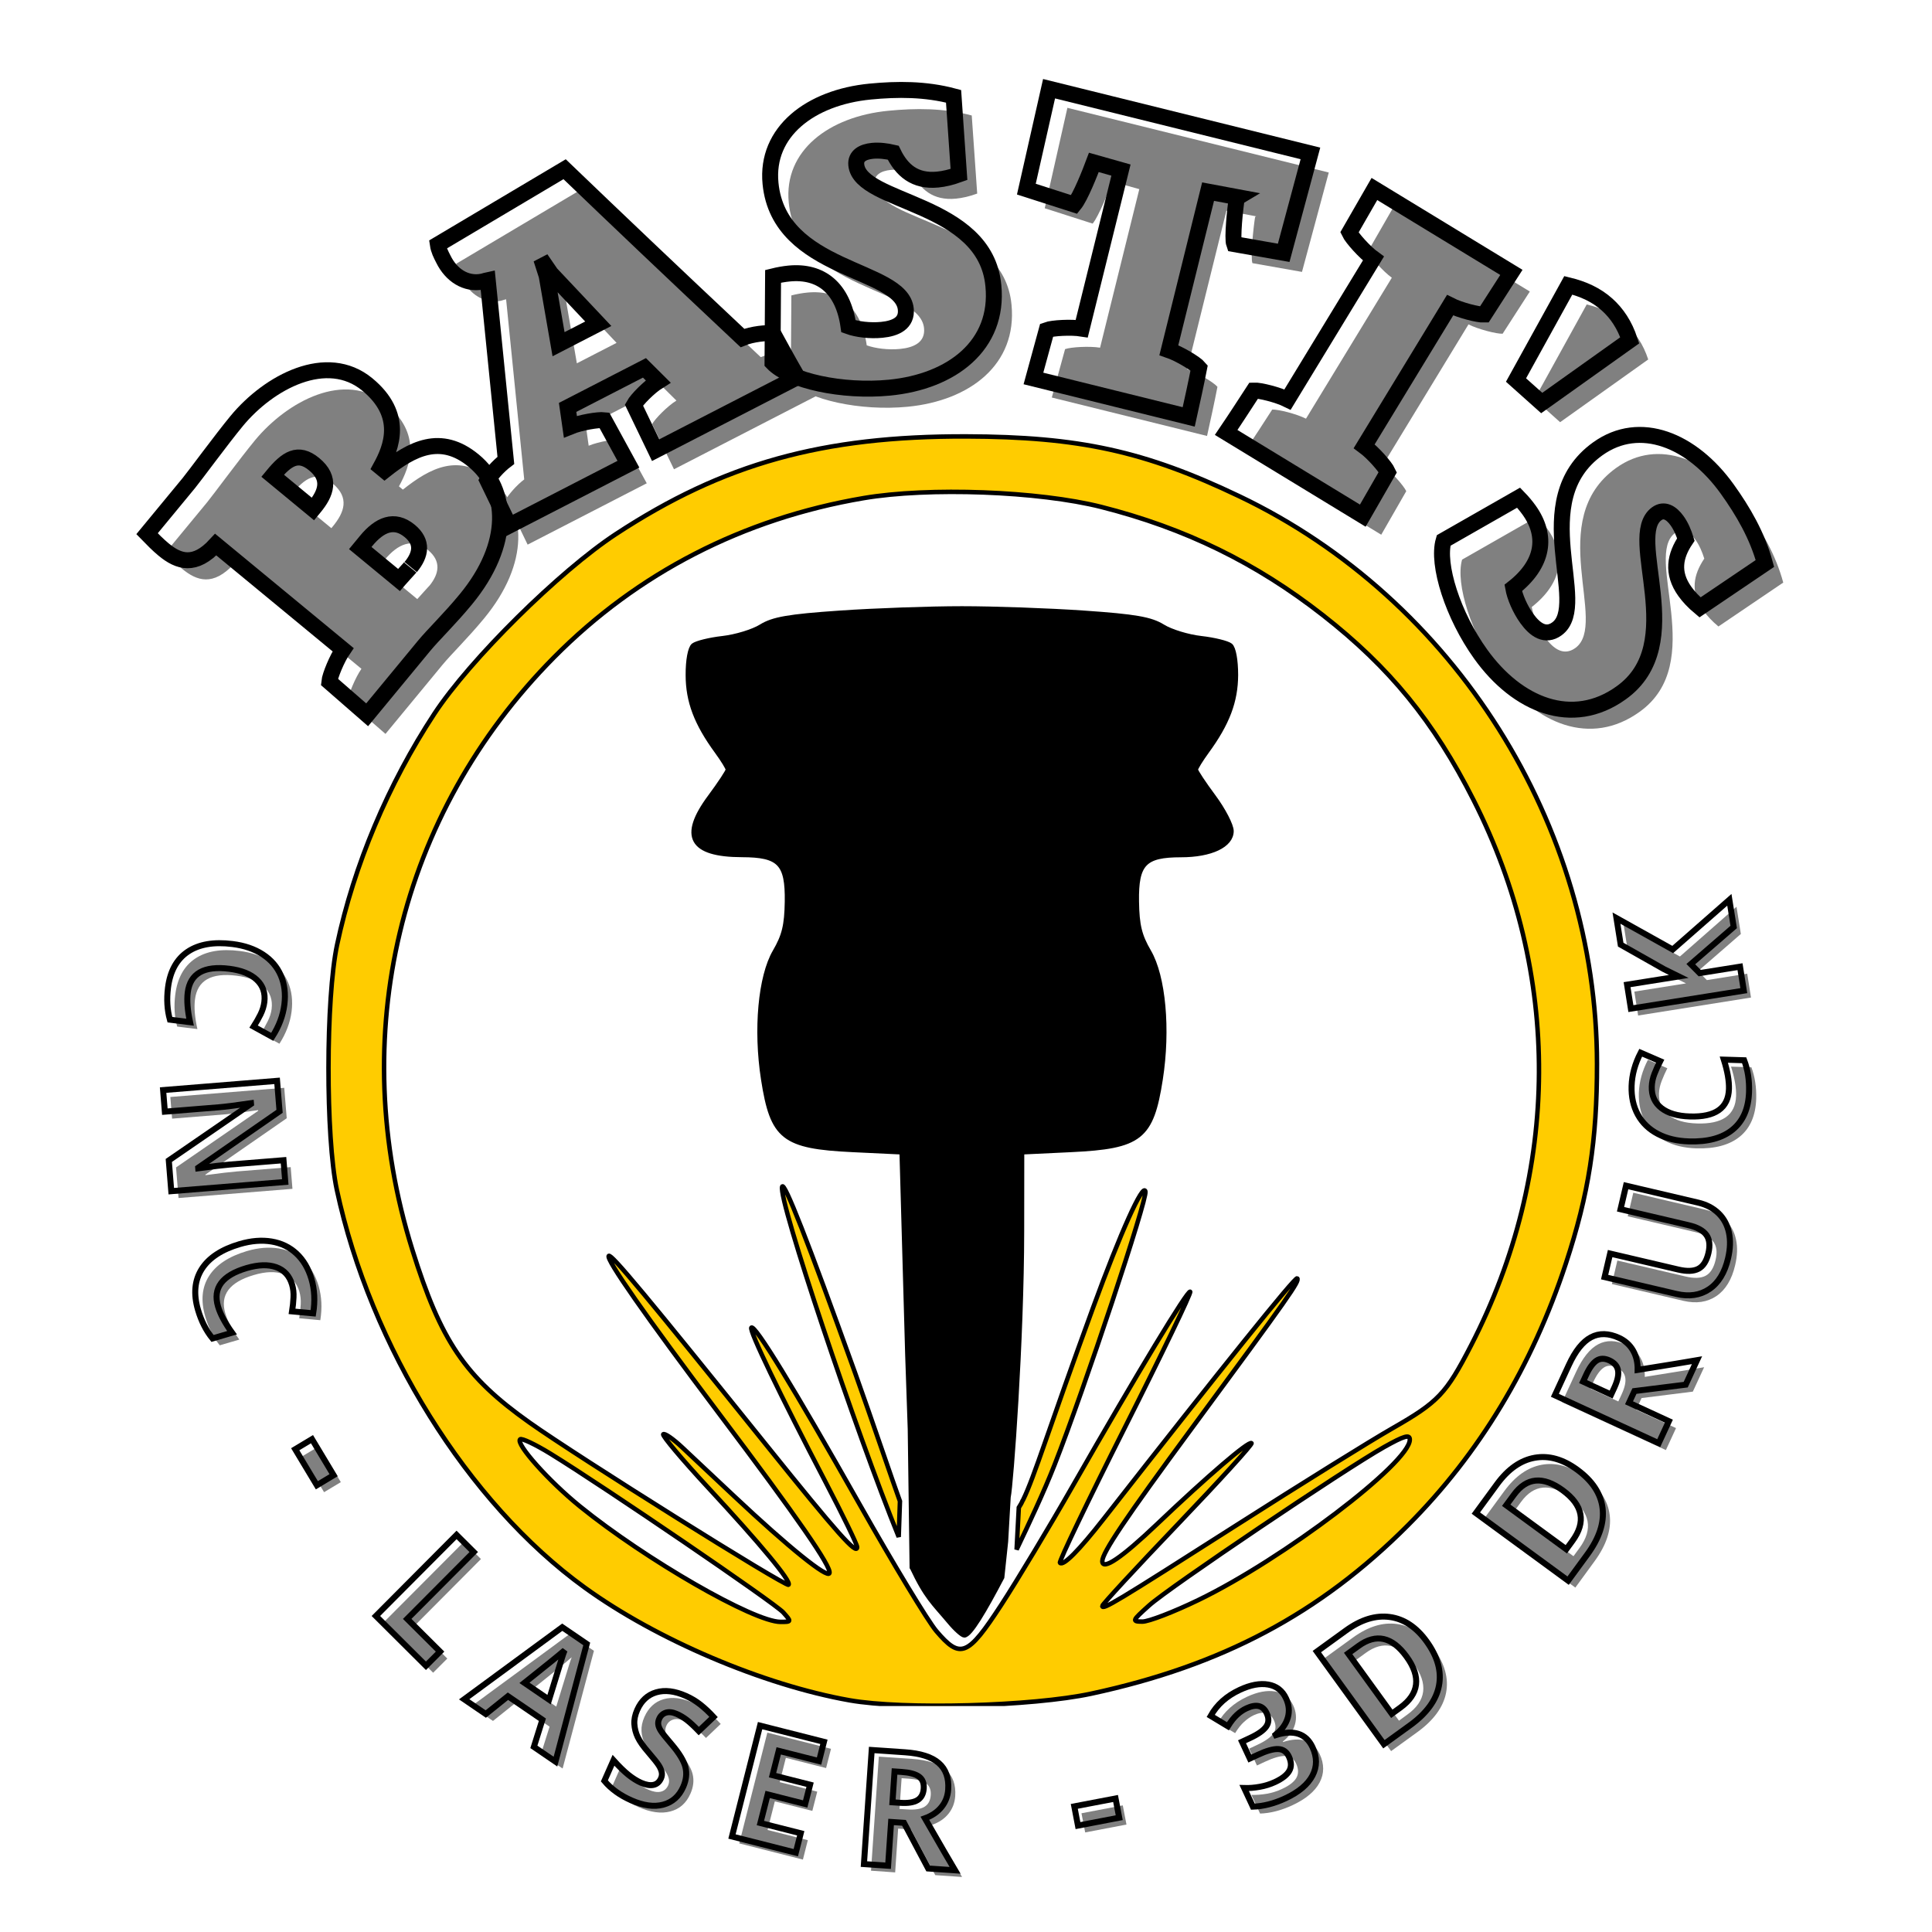 <svg xmlns="http://www.w3.org/2000/svg" xmlns:xlink="http://www.w3.org/1999/xlink" width="375" viewBox="0 0 375 375" height="375" version="1.0"><defs><g id="j"><path d="M 16.938 14.438 C 17.156 12.676 16.66 11.227 15.453 10.094 C 14.254 8.969 12.477 8.258 10.125 7.969 C 5.207 7.352 2.52 8.891 2.062 12.578 C 1.863 14.117 2.02 16.035 2.531 18.328 L -1.391 17.844 C -1.922 15.938 -2.047 13.875 -1.766 11.656 C -1.359 8.457 -0.082 6.129 2.062 4.672 C 4.219 3.211 7.113 2.711 10.75 3.172 C 13.039 3.461 14.992 4.129 16.609 5.172 C 18.234 6.223 19.406 7.582 20.125 9.25 C 20.844 10.926 21.07 12.816 20.812 14.922 C 20.539 17.055 19.754 19.141 18.453 21.172 L 14.844 19.172 C 15.332 18.41 15.773 17.629 16.172 16.828 C 16.578 16.035 16.832 15.238 16.938 14.438 Z M 16.938 14.438"/></g><g id="k"><path d="M 1.812 22.391 L 1.328 16.453 L 17.266 5.469 L 17.266 5.328 C 14.328 5.766 12.227 6.035 10.969 6.141 L 0.562 6.984 L 0.219 2.781 L 22.328 1 L 22.812 6.906 L 7.031 17.844 L 7.031 17.953 C 9.895 17.566 11.926 17.328 13.125 17.234 L 23.578 16.391 L 23.922 20.609 Z M 1.812 22.391"/></g><g id="l"><path d="M 21.297 6.469 C 20.797 4.77 19.766 3.641 18.203 3.078 C 16.648 2.523 14.734 2.586 12.453 3.266 C 7.711 4.66 5.867 7.141 6.922 10.703 C 7.359 12.191 8.266 13.891 9.641 15.797 L 5.844 16.906 C 4.613 15.375 3.68 13.531 3.047 11.375 C 2.129 8.281 2.367 5.641 3.766 3.453 C 5.16 1.266 7.613 -0.348 11.125 -1.391 C 13.332 -2.035 15.391 -2.203 17.297 -1.891 C 19.203 -1.578 20.816 -0.797 22.141 0.453 C 23.461 1.703 24.426 3.344 25.031 5.375 C 25.633 7.445 25.742 9.664 25.359 12.031 L 21.266 11.656 C 21.41 10.75 21.508 9.852 21.562 8.969 C 21.613 8.082 21.523 7.25 21.297 6.469 Z M 21.297 6.469"/></g><g id="m"><path d="M 5.984 -2.516 L 9.234 -4.469 L 13.438 2.516 L 10.188 4.469 Z M 5.984 -2.516"/></g><g id="n"><path d="M 1.984 1.969 L 17.641 -13.75 L 20.969 -10.422 L 8.062 2.547 L 14.438 8.891 L 11.688 11.641 Z M 1.984 1.969"/></g><g id="o"><path d="M 13.516 9.234 L 15.172 3.969 L 8.5 -0.594 L 4.188 2.859 L 0 0 L 19.031 -13.984 L 23.781 -10.75 L 17.703 12.094 Z M 16.469 0.078 C 17.938 -4.711 18.77 -7.422 18.969 -8.047 C 19.164 -8.672 19.332 -9.156 19.469 -9.5 C 18.477 -8.625 15.883 -6.516 11.688 -3.172 Z M 16.469 0.078"/></g><g id="p"><path d="M 17.016 0.812 C 16.211 2.633 14.914 3.773 13.125 4.234 C 11.344 4.703 9.273 4.414 6.922 3.375 C 4.754 2.426 3.02 1.18 1.719 -0.359 L 3.484 -4.359 C 4.586 -3.148 5.555 -2.207 6.391 -1.531 C 7.234 -0.852 8.051 -0.344 8.844 0 C 9.781 0.414 10.578 0.551 11.234 0.406 C 11.898 0.27 12.395 -0.148 12.719 -0.859 C 12.883 -1.254 12.926 -1.656 12.844 -2.062 C 12.758 -2.477 12.566 -2.922 12.266 -3.391 C 11.961 -3.867 11.289 -4.723 10.25 -5.953 C 9.27 -7.066 8.582 -8.031 8.188 -8.844 C 7.801 -9.664 7.582 -10.508 7.531 -11.375 C 7.488 -12.25 7.676 -13.16 8.094 -14.109 C 8.895 -15.91 10.129 -17.055 11.797 -17.547 C 13.461 -18.035 15.375 -17.805 17.531 -16.859 C 18.57 -16.391 19.516 -15.816 20.359 -15.141 C 21.211 -14.473 22.062 -13.676 22.906 -12.75 L 20.047 -10.031 C 19.16 -10.957 18.398 -11.664 17.766 -12.156 C 17.141 -12.645 16.484 -13.039 15.797 -13.344 C 14.984 -13.707 14.273 -13.789 13.672 -13.594 C 13.066 -13.406 12.629 -13.008 12.359 -12.406 C 12.191 -12.02 12.129 -11.645 12.172 -11.281 C 12.223 -10.926 12.383 -10.535 12.656 -10.109 C 12.938 -9.68 13.641 -8.805 14.766 -7.484 C 16.254 -5.734 17.148 -4.242 17.453 -3.016 C 17.754 -1.785 17.609 -0.508 17.016 0.812 Z M 17.016 0.812"/></g><g id="q"><path d="M 15.078 3.828 L 2.719 0.688 L 8.172 -20.812 L 20.531 -17.672 L 19.578 -13.938 L 11.766 -15.922 L 10.578 -11.203 L 17.859 -9.359 L 16.906 -5.625 L 9.625 -7.469 L 8.219 -1.922 L 16.031 0.062 Z M 15.078 3.828"/></g><g id="r"><path d="M 8.328 -11.797 L 9.844 -11.703 C 11.32 -11.598 12.43 -11.77 13.172 -12.219 C 13.91 -12.664 14.316 -13.422 14.391 -14.484 C 14.461 -15.523 14.148 -16.289 13.453 -16.781 C 12.766 -17.27 11.664 -17.566 10.156 -17.672 L 8.734 -17.766 Z M 8.062 -7.984 L 7.484 0.516 L 2.797 0.188 L 4.312 -21.953 L 10.75 -21.516 C 13.758 -21.305 15.945 -20.602 17.312 -19.406 C 18.676 -18.207 19.285 -16.5 19.141 -14.281 C 19.047 -12.969 18.609 -11.828 17.828 -10.859 C 17.047 -9.891 15.973 -9.172 14.609 -8.703 C 17.609 -3.492 19.562 -0.125 20.469 1.406 L 15.266 1.047 L 10.562 -7.812 Z M 8.062 -7.984"/></g><g id="s"><path d="M -0.297 -6.5 L -1.016 -10.219 L 7 -11.75 L 7.719 -8.031 Z M -0.297 -6.5"/></g><g id="t"><path d="M 7.125 -22.328 C 7.707 -21.066 7.82 -19.82 7.469 -18.594 C 7.125 -17.363 6.336 -16.258 5.109 -15.281 L 5.141 -15.188 C 6.859 -15.75 8.316 -15.832 9.516 -15.438 C 10.723 -15.051 11.641 -14.191 12.266 -12.859 C 13.172 -10.922 13.172 -9.086 12.266 -7.359 C 11.359 -5.629 9.602 -4.156 7 -2.938 C 4.812 -1.914 2.711 -1.375 0.703 -1.312 L -0.984 -4.938 C -0.035 -4.906 0.961 -4.977 2.016 -5.156 C 3.066 -5.344 4.051 -5.656 4.969 -6.094 C 6.375 -6.738 7.301 -7.457 7.75 -8.25 C 8.195 -9.051 8.176 -9.977 7.688 -11.031 C 7.25 -11.969 6.551 -12.453 5.594 -12.484 C 4.645 -12.523 3.32 -12.148 1.625 -11.359 L 0.094 -10.641 L -1.422 -13.906 L 0.141 -14.641 C 1.703 -15.367 2.742 -16.102 3.266 -16.844 C 3.797 -17.582 3.832 -18.445 3.375 -19.438 C 2.664 -20.957 1.359 -21.273 -0.547 -20.391 C -1.203 -20.078 -1.82 -19.648 -2.406 -19.109 C -3 -18.578 -3.578 -17.848 -4.141 -16.922 L -7.484 -18.922 C -6.273 -21.098 -4.398 -22.781 -1.859 -23.969 C 0.223 -24.938 2.062 -25.281 3.656 -25 C 5.258 -24.727 6.414 -23.836 7.125 -22.328 Z M 7.125 -22.328"/></g><g id="u"><path d="M 10.531 -21.594 C 12.676 -18.633 13.477 -15.758 12.938 -12.969 C 12.395 -10.176 10.535 -7.629 7.359 -5.328 L 2.266 -1.641 L -10.75 -19.609 L -5.125 -23.688 C -2.188 -25.812 0.648 -26.688 3.391 -26.312 C 6.141 -25.945 8.52 -24.375 10.531 -21.594 Z M 6.656 -18.625 C 3.863 -22.477 0.758 -23.172 -2.656 -20.703 L -4.672 -19.234 L 3.797 -7.547 L 5.422 -8.734 C 9.098 -11.391 9.508 -14.688 6.656 -18.625 Z M 6.656 -18.625"/></g><g id="v"><path d="M 3.406 -23.797 C 6.352 -21.629 7.992 -19.133 8.328 -16.312 C 8.672 -13.488 7.68 -10.492 5.359 -7.328 L 1.656 -2.25 L -16.25 -15.359 L -12.141 -20.969 C -10.004 -23.895 -7.57 -25.602 -4.844 -26.094 C -2.113 -26.582 0.633 -25.816 3.406 -23.797 Z M 0.609 -19.766 C -3.223 -22.578 -6.383 -22.285 -8.875 -18.891 L -10.344 -16.875 L 1.297 -8.344 L 2.484 -9.969 C 5.16 -13.625 4.535 -16.891 0.609 -19.766 Z M 0.609 -19.766"/></g><g id="w"><path d="M -8.062 -11.984 L -7.422 -13.359 C -6.797 -14.711 -6.562 -15.812 -6.719 -16.656 C -6.883 -17.508 -7.445 -18.156 -8.406 -18.594 C -9.363 -19.039 -10.191 -19.023 -10.891 -18.547 C -11.598 -18.078 -12.27 -17.156 -12.906 -15.781 L -13.5 -14.484 Z M -4.594 -10.375 L 3.141 -6.812 L 1.172 -2.547 L -18.969 -11.844 L -16.266 -17.703 C -15.004 -20.441 -13.57 -22.234 -11.969 -23.078 C -10.363 -23.93 -8.551 -23.895 -6.531 -22.969 C -5.332 -22.414 -4.422 -21.598 -3.797 -20.516 C -3.18 -19.441 -2.891 -18.188 -2.922 -16.75 C 3.004 -17.695 6.844 -18.32 8.594 -18.625 L 6.406 -13.891 L -3.547 -12.641 Z M -4.594 -10.375"/></g><g id="x"><path d="M -16.828 -25.359 L -2.859 -22.078 C -1.266 -21.711 0.047 -21.031 1.078 -20.031 C 2.117 -19.031 2.797 -17.781 3.109 -16.281 C 3.43 -14.781 3.375 -13.113 2.938 -11.281 C 2.289 -8.508 1.082 -6.52 -0.688 -5.312 C -2.469 -4.113 -4.598 -3.801 -7.078 -4.375 L -20.984 -7.641 L -19.922 -12.203 L -6.703 -9.109 C -5.047 -8.711 -3.75 -8.754 -2.812 -9.234 C -1.875 -9.723 -1.223 -10.742 -0.859 -12.297 C -0.504 -13.785 -0.641 -14.961 -1.266 -15.828 C -1.898 -16.691 -3.051 -17.316 -4.719 -17.703 L -17.906 -20.797 Z M -16.828 -25.359"/></g><g id="y"><path d="M -18.203 -12.797 C -18.254 -11.023 -17.629 -9.629 -16.328 -8.609 C -15.035 -7.598 -13.203 -7.055 -10.828 -6.984 C -5.879 -6.828 -3.348 -8.609 -3.234 -12.328 C -3.18 -13.879 -3.508 -15.773 -4.219 -18.016 L -0.266 -17.891 C 0.422 -16.047 0.734 -14.004 0.672 -11.766 C 0.566 -8.535 -0.484 -6.098 -2.484 -4.453 C -4.492 -2.805 -7.332 -2.039 -11 -2.156 C -13.301 -2.227 -15.305 -2.707 -17.016 -3.594 C -18.723 -4.488 -20.016 -5.738 -20.891 -7.344 C -21.766 -8.945 -22.172 -10.805 -22.109 -12.922 C -22.035 -15.078 -21.445 -17.219 -20.344 -19.344 L -16.578 -17.703 C -16.984 -16.898 -17.348 -16.082 -17.672 -15.25 C -17.992 -14.426 -18.172 -13.609 -18.203 -12.797 Z M -18.203 -12.797"/></g><g id="z"><path d="M -3.25 -20.391 L -2.406 -15.109 L -10.719 -7.891 L -9 -6.156 L -1.172 -7.406 L -0.438 -2.766 L -22.344 0.719 L -23.078 -3.922 L -13.047 -5.516 L -15.922 -6.938 L -24.328 -11.688 L -25.141 -16.844 L -14.234 -10.734 Z M -3.25 -20.391"/></g><g id="c"><path d="M 12.453 -15.09 C 12.559 -15.219 12.715 -15.41 12.82 -15.539 C 14.609 -17.703 17.723 -20.699 20.926 -24.582 C 29.754 -35.281 29.27 -45.848 22.457 -51.473 C 16.027 -56.777 10.449 -53.781 5.16 -49.578 L 4.398 -50.211 C 6.547 -54.109 9 -60.328 1.805 -66.266 C -6.027 -72.727 -17.246 -66.785 -23.551 -59.145 C -26.496 -55.578 -31.684 -48.516 -32.84 -47.113 L -40.93 -37.309 C -39.891 -36.234 -38.785 -35.109 -37.703 -34.215 C -34.836 -31.852 -31.68 -30.746 -27.59 -35.184 L -2.883 -14.797 C -4.07 -13.098 -5.449 -9.742 -5.57 -8.555 L 1.785 -2.164 Z M 1.602 -35.926 C 4.176 -39.047 7.047 -40.32 10.039 -37.848 C 12.648 -35.695 12.238 -33.25 10.242 -30.832 C 10.715 -31.402 8.012 -28.391 8.012 -28.391 L 7.961 -28.324 L 0.445 -34.527 Z M -8.5 -50.793 C -5.125 -48.008 -6.203 -45.148 -8.461 -42.41 L -8.723 -42.094 L -16.555 -48.555 C -13.824 -51.867 -11.621 -53.367 -8.5 -50.793 Z M -8.5 -50.793"/></g><g id="d"><path d="M 19.32 -20.906 C 18.141 -21.039 14.637 -20.445 12.727 -19.648 L 12.203 -23.371 L 27.102 -31.043 L 29.758 -28.414 C 27.996 -27.324 25.625 -24.895 25.047 -23.855 L 29.285 -15.078 L 56.812 -29.254 C 55.152 -32.113 53.605 -34.938 52.059 -37.762 C 50.875 -37.895 48.035 -37.641 46.125 -36.844 C 32.27 -49.859 21.891 -59.742 11.617 -69.59 L -12.984 -54.973 C -12.824 -53.941 -12.371 -53.059 -11.918 -52.18 C -10.363 -48.984 -7.5 -47.211 -4.441 -47.762 C -4.258 -47.766 -3.965 -47.918 -3.301 -48.074 L 0.215 -13.109 C -1.324 -11.949 -2.816 -10.156 -3.359 -9.227 L 0.879 -0.453 L 24 -12.359 Z M 7.484 -50.934 L 7.777 -51.082 L 8.941 -49.363 L 18.141 -39.613 L 10.434 -35.645 L 8.133 -48.945 Z M 7.484 -50.934"/></g><g id="e"><path d="M 23.203 -1.094 C 35.281 -2.27 44.469 -9.301 43.344 -20.887 C 41.836 -37.246 17.5 -36.703 16.758 -44.348 C 16.59 -46.074 18.004 -46.875 19.895 -47.059 C 21.211 -47.184 22.641 -46.992 23.91 -46.699 C 25.57 -43.297 28.109 -41.055 32.547 -41.484 C 33.781 -41.605 35.16 -41.906 36.684 -42.469 L 35.625 -57.629 C 30.172 -59.09 24.703 -59.055 19.441 -58.543 C 7.855 -57.418 -0.871 -50.762 0.105 -40.738 C 1.781 -23.48 25.582 -24.387 26.367 -16.332 C 26.629 -13.621 24.41 -12.574 21.695 -12.312 C 19.395 -12.086 16.875 -12.422 15.242 -13.012 C 14.188 -20.457 9.875 -23.852 3.711 -23.254 C 2.727 -23.16 1.664 -22.973 0.613 -22.703 L 0.5 -5.938 C 3.828 -2.445 14 -0.199 23.203 -1.094 Z M 23.203 -1.094"/></g><g id="f"><path d="M 18.75 -31.082 C 19.965 -32.566 21.816 -37.297 22.555 -39.238 L 27.805 -37.77 L 20.188 -6.996 C 18.145 -7.332 14.52 -7.121 13.398 -6.719 L 10.82 2.676 L 40.953 10.137 C 41.664 6.91 42.359 3.766 42.973 0.598 C 42.25 -0.262 39.059 -2.156 37.098 -2.812 L 44.711 -33.586 L 50.48 -32.496 L 50.281 -32.375 C 49.945 -30.332 49.359 -24.527 49.762 -23.406 L 59.379 -21.707 L 64.578 -41 L 13.848 -53.555 L 9.449 -34.062 Z M 18.75 -31.082"/></g><g id="g"><path d="M 28.84 17.562 L 33.695 9.109 C 33.191 8.031 30.789 5.312 29.113 4.098 L 45.773 -23.262 C 47.621 -22.328 51.211 -21.398 52.398 -21.449 L 57.68 -29.641 L 31.094 -45.828 L 26.238 -37.379 C 26.742 -36.301 29.215 -33.535 30.895 -32.32 L 14.234 -4.961 C 12.387 -5.895 8.863 -6.781 7.676 -6.73 C 5.93 -4.023 4.184 -1.316 2.328 1.418 Z M 28.84 17.562"/></g><g id="h"><path d="M 52.902 -33.977 C 51.918 -36.961 50.391 -39.215 48.484 -40.922 C 46.391 -42.793 43.871 -43.941 40.969 -44.656 L 30.82 -26.262 L 35.801 -21.801 Z M 52.902 -33.977"/></g><g id="i"><path d="M 12.586 19.523 C 19.66 29.383 30.352 33.805 39.809 27.02 C 53.207 17.508 40.531 -3.273 46.77 -7.75 C 48.18 -8.758 49.582 -7.938 50.688 -6.395 C 51.457 -5.32 52.008 -3.988 52.395 -2.742 C 50.281 0.402 49.617 3.723 52.215 7.348 C 52.938 8.352 53.891 9.395 55.141 10.43 L 67.723 1.91 C 66.25 -3.539 63.477 -8.254 60.398 -12.547 C 53.609 -22.004 43.477 -26.215 35.293 -20.344 C 21.207 -10.238 33.93 9.898 27.355 14.617 C 25.141 16.203 23.121 14.809 21.535 12.594 C 20.188 10.715 19.211 8.367 18.902 6.66 C 24.812 2.012 25.59 -3.422 21.98 -8.453 C 21.402 -9.258 20.707 -10.082 19.949 -10.859 L 5.387 -2.547 C 4.035 2.082 7.195 12.012 12.586 19.523 Z M 12.586 19.523"/></g><clipPath id="a"><path d="M 63.133 84 L 311 84 L 311 331.141 L 63.133 331.141 Z M 63.133 84"/></clipPath><clipPath id="b"><path d="M 63.133 83.129 L 311.141 83.129 L 311.141 331.141 L 63.133 331.141 Z M 63.133 83.129"/></clipPath></defs><path transform="matrix(8.866 0 0 8.921 -2340.294 -2462.46)" fill="#FC0" d="M 283.665 308.693 C 283.515 308.287 283.034 306.873 282.684 305.903 C 281.641 303.017 281.129 301.721 281.086 301.85 C 280.995 302.125 282.712 307.203 283.638 309.469 Z M 283.665 308.693" stroke="#000" stroke-width=".098"/><path transform="matrix(8.866 0 0 8.921 -2340.294 -2462.46)" fill="#FC0" d="M 286.219 309.744 C 286.483 309.194 286.813 308.501 287.051 307.898 C 287.705 306.241 289.081 302.126 289.039 301.953 C 288.99 301.753 288.493 302.849 287.895 304.475 C 286.897 307.184 286.615 308.146 286.361 308.664 C 286.333 308.699 286.362 308.683 286.267 308.831 Z M 286.219 309.744" stroke="#000" stroke-width=".098"/><path transform="matrix(8.866 0 0 8.921 -2340.294 -2462.46)" d="M 283.925 310.129 C 284.239 310.794 284.402 310.911 284.746 311.32 C 284.88 311.48 285.028 311.611 285.074 311.611 C 285.202 311.611 285.516 311.08 285.902 310.349 L 285.985 309.571 L 286.041 308.604 C 286.1 308.339 286.334 305.18 286.336 302.818 L 286.338 301.1 L 287.41 301.049 C 288.928 300.977 289.172 300.787 289.371 299.512 C 289.541 298.427 289.435 297.277 289.117 296.735 C 288.914 296.389 288.858 296.163 288.85 295.646 C 288.837 294.819 289.017 294.633 289.818 294.633 C 290.475 294.633 290.923 294.421 290.923 294.111 C 290.923 293.988 290.748 293.651 290.533 293.363 C 290.319 293.076 290.142 292.812 290.142 292.775 C 290.142 292.739 290.253 292.561 290.386 292.379 C 290.836 291.766 291.017 291.29 291.02 290.717 C 291.02 290.392 290.972 290.129 290.9 290.072 C 290.833 290.019 290.543 289.948 290.258 289.916 C 289.972 289.884 289.595 289.77 289.418 289.66 C 289.158 289.5 288.82 289.44 287.691 289.363 C 286.92 289.31 285.719 289.268 285.021 289.268 C 284.324 289.268 283.121 289.31 282.35 289.363 C 281.221 289.44 280.884 289.5 280.625 289.66 C 280.448 289.77 280.068 289.884 279.783 289.916 C 279.498 289.948 279.21 290.019 279.142 290.072 C 279.071 290.129 279.02 290.392 279.022 290.717 C 279.023 291.29 279.204 291.766 279.654 292.379 C 279.788 292.561 279.898 292.739 279.898 292.775 C 279.898 292.812 279.721 293.078 279.504 293.369 C 278.862 294.229 279.084 294.628 280.205 294.631 C 281.028 294.633 281.204 294.814 281.192 295.646 C 281.184 296.163 281.129 296.389 280.926 296.735 C 280.608 297.277 280.502 298.427 280.672 299.512 C 280.871 300.787 281.114 300.977 282.631 301.049 L 283.703 301.1 L 283.828 305.506 L 283.884 307.121 L 283.925 310.156" stroke="#000" stroke-width=".098"/><g clip-path="url(#a)"><path fill="#FC0" d="M 164.938 330.047 C 148.199 327.09 127.461 318.262 113.516 308.16 C 90.828 291.723 71.957 261.434 65.418 230.965 C 63.234 220.797 63.266 193.738 65.469 183.387 C 68.754 167.957 75.395 152.195 84.359 138.555 C 91.258 128.059 108.613 110.887 119.629 103.664 C 140.473 89.992 159.652 84.652 187.609 84.727 C 209.504 84.789 222.223 87.578 240.59 96.348 C 282.344 116.277 309.98 160.137 310.016 206.516 C 310.023 221.43 308.418 231.754 303.973 245.281 C 297.422 265.215 287.172 282.191 273.285 296.113 C 256.238 313.207 237.223 323.312 211.832 328.77 C 200.438 331.219 175.422 331.902 164.938 330.047 Z M 194.359 311.562 C 197.406 306.895 203.703 296.418 208.355 288.277 C 220.758 266.582 230.605 250.301 231.059 250.754 C 231.273 250.973 225.582 262.805 218.402 277.051 C 211.227 291.293 205.547 303.137 205.777 303.371 C 206.43 304.027 209.449 300.988 214.281 294.809 C 237.359 265.309 251.465 247.785 251.828 248.148 C 252.34 248.668 250.43 251.383 231.258 277.398 C 218.5 294.703 213.992 301.398 213.992 303.035 C 213.992 304.941 217.742 302.41 224.59 295.887 C 234.457 286.488 242.457 279.633 242.965 280.148 C 243.176 280.359 236.742 287.43 228.672 295.863 C 220.598 304.297 213.992 311.441 213.992 311.738 C 213.992 312.594 216.52 311.07 240.207 295.953 C 252.484 288.117 266.016 279.711 270.281 277.273 C 279.219 272.16 280.727 270.574 285.555 261.203 C 302.984 227.402 303.164 189.082 286.055 155.293 C 278.336 140.055 269.812 129.602 256.816 119.43 C 243.816 109.258 230.066 102.543 213.816 98.426 C 201.676 95.348 180.277 94.555 167.625 96.711 C 144.262 100.691 123.793 111.227 107.559 127.621 C 77.43 158.059 67.117 201.168 80.062 242.578 C 85.625 260.367 90.281 267.242 102.777 276.113 C 112.219 282.816 152.613 308.109 153.098 307.621 C 153.699 307.016 147.715 299.789 137.52 288.801 C 132.457 283.344 128.523 278.668 128.777 278.414 C 129.031 278.156 130.695 279.309 132.469 280.973 C 134.246 282.637 138.812 286.926 142.617 290.504 C 153.086 300.34 160.676 306.461 161.039 305.367 C 161.441 304.148 154.91 294.715 139.566 274.352 C 125.406 255.555 117.602 244.391 118.199 243.793 C 118.656 243.328 125.578 251.637 148.789 280.5 C 162.656 297.746 166.41 301.965 166.41 300.305 C 166.41 299.828 163.668 294.188 160.316 287.766 C 151.402 270.68 145.406 258.199 145.879 257.723 C 146.547 257.051 154.012 269.242 166.883 292.004 C 173.453 303.625 180.152 314.691 181.77 316.594 C 186.453 322.098 187.852 321.543 194.359 311.562 Z M 152.055 312.988 C 150.426 311.176 117.453 288.688 106.918 282.207 C 103.938 280.375 101.266 279.109 100.984 279.395 C 100.102 280.281 106.582 287.539 112.629 292.434 C 125.375 302.754 146.355 314.828 151.543 314.828 C 153.684 314.828 153.688 314.809 152.055 312.988 Z M 232.672 310.578 C 249.051 302.652 273.688 283.961 273.688 279.461 C 273.688 278.395 272.613 278.703 268.711 280.891 C 260.992 285.223 226.945 308.16 223.074 311.645 C 219.762 314.621 219.707 314.758 221.777 314.781 C 222.969 314.789 227.871 312.902 232.672 310.578 Z M 232.672 310.578"/></g><g clip-path="url(#b)"><path transform="matrix(8.866 0 0 8.921 -2340.294 -2462.46)" fill="none" d="M 282.562 313.024 C 280.674 312.692 278.335 311.703 276.762 310.57 C 274.203 308.728 272.075 305.332 271.337 301.917 C 271.091 300.777 271.094 297.744 271.343 296.584 C 271.713 294.854 272.462 293.087 273.473 291.558 C 274.251 290.382 276.209 288.457 277.451 287.647 C 279.802 286.115 281.966 285.516 285.119 285.525 C 287.588 285.532 289.023 285.844 291.094 286.827 C 295.804 289.061 298.921 293.978 298.925 299.176 C 298.926 300.848 298.745 302.006 298.243 303.522 C 297.504 305.756 296.348 307.659 294.782 309.22 C 292.859 311.136 290.715 312.269 287.851 312.88 C 286.566 313.155 283.744 313.232 282.562 313.024 Z M 285.88 310.952 C 286.224 310.428 286.934 309.254 287.459 308.341 C 288.858 305.91 289.968 304.085 290.019 304.135 C 290.044 304.16 289.402 305.486 288.592 307.083 C 287.783 308.68 287.142 310.007 287.168 310.033 C 287.242 310.107 287.582 309.766 288.127 309.074 C 290.73 305.767 292.321 303.803 292.362 303.843 C 292.42 303.902 292.204 304.206 290.042 307.122 C 288.603 309.062 288.095 309.812 288.095 309.996 C 288.095 310.209 288.517 309.926 289.29 309.194 C 290.403 308.141 291.305 307.372 291.362 307.43 C 291.386 307.454 290.66 308.246 289.75 309.192 C 288.84 310.137 288.095 310.938 288.095 310.971 C 288.095 311.067 288.38 310.896 291.051 309.202 C 292.436 308.324 293.962 307.381 294.443 307.108 C 295.451 306.535 295.621 306.357 296.166 305.307 C 298.132 301.518 298.152 297.222 296.222 293.435 C 295.352 291.727 294.39 290.555 292.925 289.415 C 291.458 288.274 289.908 287.522 288.075 287.06 C 286.705 286.715 284.292 286.626 282.865 286.868 C 280.23 287.314 277.921 288.495 276.09 290.333 C 272.692 293.745 271.529 298.577 272.989 303.219 C 273.616 305.213 274.141 305.984 275.551 306.978 C 276.616 307.729 281.172 310.565 281.226 310.51 C 281.294 310.442 280.619 309.632 279.469 308.4 C 278.898 307.788 278.455 307.264 278.483 307.236 C 278.512 307.207 278.7 307.336 278.9 307.523 C 279.1 307.709 279.615 308.19 280.044 308.591 C 281.225 309.694 282.081 310.38 282.122 310.257 C 282.167 310.121 281.431 309.063 279.7 306.78 C 278.103 304.673 277.223 303.422 277.29 303.355 C 277.342 303.303 278.122 304.234 280.74 307.47 C 282.304 309.403 282.728 309.876 282.728 309.69 C 282.728 309.636 282.419 309.004 282.041 308.284 C 281.035 306.369 280.359 304.97 280.412 304.916 C 280.487 304.841 281.329 306.208 282.781 308.759 C 283.522 310.062 284.278 311.302 284.46 311.516 C 284.988 312.133 285.146 312.07 285.88 310.952 Z M 281.109 311.111 C 280.925 310.908 277.206 308.387 276.018 307.661 C 275.682 307.456 275.38 307.314 275.349 307.346 C 275.249 307.445 275.98 308.259 276.662 308.807 C 278.1 309.964 280.466 311.318 281.051 311.318 C 281.292 311.318 281.293 311.315 281.109 311.111 Z M 290.201 310.841 C 292.049 309.953 294.827 307.858 294.827 307.353 C 294.827 307.234 294.706 307.268 294.266 307.513 C 293.396 307.999 289.555 310.57 289.119 310.961 C 288.745 311.294 288.739 311.31 288.973 311.312 C 289.107 311.313 289.66 311.102 290.201 310.841 Z M 290.201 310.841" stroke="#000" stroke-width=".098"/></g><g fill="#808080"><use x="73.038" y="144.613" xmlns:xlink="http://www.w3.org/1999/xlink" xlink:href="#c" xlink:type="simple" xlink:actuate="onLoad" xlink:show="embed"/></g><g fill="#808080"><use x="101.535" y="106.164" xmlns:xlink="http://www.w3.org/1999/xlink" xlink:href="#d" xlink:type="simple" xlink:actuate="onLoad" xlink:show="embed"/></g><g fill="#808080"><use x="152.99" y="80.042" xmlns:xlink="http://www.w3.org/1999/xlink" xlink:href="#e" xlink:type="simple" xlink:actuate="onLoad" xlink:show="embed"/></g><g fill="#808080"><use x="193.334" y="74.483" xmlns:xlink="http://www.w3.org/1999/xlink" xlink:href="#f" xlink:type="simple" xlink:actuate="onLoad" xlink:show="embed"/></g><g fill="#808080"><use x="239.258" y="86.226" xmlns:xlink="http://www.w3.org/1999/xlink" xlink:href="#g" xlink:type="simple" xlink:actuate="onLoad" xlink:show="embed"/></g><g fill="#808080"><use x="267.017" y="103.748" xmlns:xlink="http://www.w3.org/1999/xlink" xlink:href="#h" xlink:type="simple" xlink:actuate="onLoad" xlink:show="embed"/></g><g fill="#808080"><use x="278.405" y="111.168" xmlns:xlink="http://www.w3.org/1999/xlink" xlink:href="#i" xlink:type="simple" xlink:actuate="onLoad" xlink:show="embed"/></g><path transform="rotate(-50.471 109.947 31.75) scale(1.522)" fill="none" d="M 12.863 46.001 C 12.969 46 13.127 45.999 13.235 46 C 15.089 46.001 17.91 46.333 21.222 46.333 C 30.337 46.33 35.489 41.656 35.487 35.853 C 35.489 30.369 31.634 28.807 27.29 27.878 L 27.29 27.229 C 30.163 26.686 34.35 25.321 34.349 19.201 C 34.35 12.526 26.64 9.319 20.137 9.319 C 17.087 9.319 11.339 9.649 10.148 9.65 L 1.79 9.65 C 1.683 10.617 1.576 11.65 1.577 12.579 C 1.577 15.015 2.331 17.082 6.293 17.294 L 6.292 38.345 C 4.941 38.462 2.661 39.164 2.014 39.602 L 1.841 45.999 Z M 18.877 31.785 C 21.539 31.785 23.381 32.702 23.382 35.257 C 23.381 37.481 21.977 38.29 19.911 38.291 C 20.4 38.29 17.737 38.184 17.737 38.184 L 17.686 38.183 L 17.686 31.786 Z M 22.189 20.447 C 22.188 23.321 20.294 23.971 17.964 23.971 L 17.685 23.971 L 17.686 17.293 C 20.505 17.293 22.189 17.785 22.189 20.447 Z M 22.189 20.447" stroke="#000" stroke-width="2.035"/><path transform="rotate(-27.244 115.939 -115.908) scale(1.522)" fill="none" d="M 17.579 39.602 C 16.93 39.164 14.704 38.462 13.352 38.344 L 14.161 36.011 L 25.183 36.012 L 25.937 38.344 C 24.574 38.462 22.468 39.165 21.818 39.602 L 21.646 45.999 L 41.993 45.999 C 41.886 43.827 41.834 41.707 41.781 39.601 C 41.131 39.165 39.396 38.462 38.033 38.344 C 33.86 26.579 30.76 17.677 27.726 8.829 L 8.955 9.967 C 8.73 10.616 8.729 11.28 8.729 11.93 C 8.676 14.259 9.817 16.154 11.777 16.75 C 11.882 16.804 12.093 16.803 12.532 16.922 L 4.067 38.409 C 2.822 38.622 1.404 39.218 0.808 39.601 L 0.65 45.999 L 17.739 46 Z M 19.699 18.487 L 19.91 18.486 L 20.082 19.851 L 22.519 28.314 L 16.824 28.315 L 19.473 19.85 Z M 19.699 18.487" stroke="#000" stroke-width="2.035"/><path transform="rotate(-5.553 140.003 -1467.611) scale(1.522)" fill="none" d="M 15.247 46.755 C 23.222 46.756 29.687 42.742 29.687 35.099 C 29.741 24.302 13.778 23.095 13.777 18.063 C 13.777 16.923 14.758 16.487 16.001 16.486 C 16.876 16.486 17.792 16.697 18.613 16.975 C 19.472 19.308 20.996 20.937 23.923 20.937 C 24.746 20.937 25.661 20.817 26.693 20.551 L 26.972 10.565 C 23.5 9.266 19.911 8.935 16.439 8.935 C 8.796 8.935 2.661 12.737 2.662 19.361 C 2.662 30.751 18.28 31.679 18.28 36.992 C 18.281 38.78 16.771 39.325 14.968 39.322 C 13.459 39.323 11.829 38.953 10.796 38.463 C 10.585 33.521 7.974 31.031 3.909 31.03 C 3.259 31.031 2.557 31.084 1.84 31.19 L 0.703 42.145 C 2.662 44.649 9.167 46.755 15.247 46.755 Z M 15.247 46.755" stroke="#000" stroke-width="2.035"/><path transform="rotate(13.901 91.721 848.712) scale(1.522)" fill="none" d="M 7.049 23.214 C 7.589 22.075 8.029 18.764 8.186 17.4 L 11.777 17.519 L 11.777 38.344 C 10.412 38.462 8.134 39.163 7.483 39.602 L 7.326 45.999 L 27.726 45.999 C 27.672 43.828 27.621 41.709 27.515 39.601 C 26.917 39.164 24.572 38.462 23.223 38.344 L 23.222 17.519 L 27.078 17.295 L 26.972 17.4 C 27.077 18.765 27.621 22.566 28.056 23.215 L 34.457 22.779 L 34.72 9.651 L 0.383 9.651 L 0.649 22.777 Z M 7.049 23.214" stroke="#000" stroke-width="2.035"/><path transform="rotate(31.337 95.537 496.37) scale(1.522)" fill="none" d="M 22.189 46.001 L 22.029 39.602 C 21.381 39.165 19.102 38.463 17.737 38.344 L 17.739 17.294 C 19.102 17.188 21.435 16.486 22.082 16.05 L 22.241 9.65 L 1.789 9.65 L 1.947 16.049 C 2.609 16.485 4.941 17.187 6.293 17.293 L 6.293 38.342 C 4.941 38.462 2.663 39.164 2.013 39.602 C 1.948 41.706 1.896 43.827 1.788 46 Z M 22.189 46.001" stroke="#000" stroke-width="2.035"/><path transform="rotate(41.831 92.427 429.674) scale(1.522)" fill="none" d="M 11.008 6.179 C 9.22 5.147 7.484 4.709 5.802 4.709 C 3.962 4.709 2.225 5.251 0.49 6.18 L 3.577 19.626 L 7.975 19.624 Z M 11.008 6.179" stroke="#000" stroke-width="2.035"/><path transform="rotate(54.341 100.929 356.442) scale(1.522)" fill="none" d="M 15.247 46.755 C 23.222 46.755 29.686 42.741 29.687 35.098 C 29.74 24.301 13.776 23.095 13.776 18.061 C 13.777 16.924 14.757 16.487 16.003 16.486 C 16.876 16.484 17.791 16.698 18.613 16.975 C 19.473 19.308 20.996 20.938 23.923 20.936 C 24.745 20.935 25.66 20.818 26.693 20.551 L 26.971 10.563 C 23.501 9.265 19.91 8.935 16.439 8.934 C 8.794 8.935 2.663 12.738 2.663 19.361 C 2.664 30.753 18.281 31.68 18.281 36.991 C 18.281 38.779 16.771 39.324 14.97 39.324 C 13.46 39.324 11.83 38.954 10.796 38.461 C 10.583 33.522 7.975 31.031 3.909 31.03 C 3.258 31.03 2.556 31.083 1.841 31.19 L 0.702 42.145 C 2.663 44.649 9.167 46.756 15.247 46.755 Z M 15.247 46.755" stroke="#000" stroke-width="2.035"/><g fill="#808080"><use x="35.784" y="181.414" xmlns:xlink="http://www.w3.org/1999/xlink" xlink:href="#j" xlink:type="simple" xlink:actuate="onLoad" xlink:show="embed"/></g><g fill="#808080"><use x="32.842" y="210.144" xmlns:xlink="http://www.w3.org/1999/xlink" xlink:href="#k" xlink:type="simple" xlink:actuate="onLoad" xlink:show="embed"/></g><g fill="#808080"><use x="36.81" y="244.217" xmlns:xlink="http://www.w3.org/1999/xlink" xlink:href="#l" xlink:type="simple" xlink:actuate="onLoad" xlink:show="embed"/></g><g fill="#808080"><use x="52.715" y="285.164" xmlns:xlink="http://www.w3.org/1999/xlink" xlink:href="#m" xlink:type="simple" xlink:actuate="onLoad" xlink:show="embed"/></g><g fill="#808080"><use x="72.383" y="313.032" xmlns:xlink="http://www.w3.org/1999/xlink" xlink:href="#n" xlink:type="simple" xlink:actuate="onLoad" xlink:show="embed"/></g><g fill="#808080"><use x="91.5" y="331.174" xmlns:xlink="http://www.w3.org/1999/xlink" xlink:href="#o" xlink:type="simple" xlink:actuate="onLoad" xlink:show="embed"/></g><g fill="#808080"><use x="116.984" y="347.367" xmlns:xlink="http://www.w3.org/1999/xlink" xlink:href="#p" xlink:type="simple" xlink:actuate="onLoad" xlink:show="embed"/></g><g fill="#808080"><use x="140.767" y="357.115" xmlns:xlink="http://www.w3.org/1999/xlink" xlink:href="#q" xlink:type="simple" xlink:actuate="onLoad" xlink:show="embed"/></g><g fill="#808080"><use x="166.267" y="362.914" xmlns:xlink="http://www.w3.org/1999/xlink" xlink:href="#r" xlink:type="simple" xlink:actuate="onLoad" xlink:show="embed"/></g><g fill="#808080"><use x="210.929" y="362.174" xmlns:xlink="http://www.w3.org/1999/xlink" xlink:href="#s" xlink:type="simple" xlink:actuate="onLoad" xlink:show="embed"/></g><g fill="#808080"><use x="243.88" y="353.322" xmlns:xlink="http://www.w3.org/1999/xlink" xlink:href="#t" xlink:type="simple" xlink:actuate="onLoad" xlink:show="embed"/></g><g fill="#808080"><use x="267.746" y="341.53" xmlns:xlink="http://www.w3.org/1999/xlink" xlink:href="#u" xlink:type="simple" xlink:actuate="onLoad" xlink:show="embed"/></g><g fill="#808080"><use x="304.116" y="310.402" xmlns:xlink="http://www.w3.org/1999/xlink" xlink:href="#v" xlink:type="simple" xlink:actuate="onLoad" xlink:show="embed"/></g><g fill="#808080"><use x="322.175" y="284.004" xmlns:xlink="http://www.w3.org/1999/xlink" xlink:href="#w" xlink:type="simple" xlink:actuate="onLoad" xlink:show="embed"/></g><g fill="#808080"><use x="333.849" y="256.871" xmlns:xlink="http://www.w3.org/1999/xlink" xlink:href="#x" xlink:type="simple" xlink:actuate="onLoad" xlink:show="embed"/></g><g fill="#808080"><use x="340.208" y="225.048" xmlns:xlink="http://www.w3.org/1999/xlink" xlink:href="#y" xlink:type="simple" xlink:actuate="onLoad" xlink:show="embed"/></g><g fill="#808080"><use x="340.303" y="196.392" xmlns:xlink="http://www.w3.org/1999/xlink" xlink:href="#z" xlink:type="simple" xlink:actuate="onLoad" xlink:show="embed"/></g><path transform="rotate(97.148 -48.829 120.419) scale(1.522)" fill="none" d="M 8.029 7.78 C 6.867 7.779 5.965 8.218 5.327 9.092 C 4.689 9.967 4.37 11.184 4.37 12.747 C 4.369 15.999 5.59 17.626 8.03 17.626 C 9.054 17.626 10.295 17.37 11.752 16.859 L 11.752 19.451 C 10.554 19.951 9.216 20.199 7.742 20.2 C 5.62 20.199 3.997 19.557 2.873 18.27 C 1.749 16.982 1.187 15.136 1.187 12.727 C 1.186 11.21 1.462 9.882 2.015 8.742 C 2.568 7.601 3.361 6.728 4.395 6.12 C 5.429 5.511 6.64 5.207 8.03 5.206 C 9.448 5.207 10.87 5.548 12.301 6.233 L 11.302 8.747 C 10.757 8.489 10.209 8.263 9.657 8.068 C 9.105 7.876 8.562 7.781 8.029 7.78 Z M 8.029 7.78" stroke="#000" stroke-width=".766"/><path transform="rotate(85.376 -80.965 136.657) scale(1.522)" fill="none" d="M 14.773 20.001 L 10.843 20 L 4.5 8.968 L 4.41 8.968 C 4.536 10.915 4.598 12.306 4.598 13.138 L 4.599 20 L 1.836 20 L 1.836 5.417 L 5.735 5.415 L 12.071 16.339 L 12.141 16.339 C 12.039 14.443 11.99 13.105 11.99 12.319 L 11.992 5.416 L 14.773 5.415 Z M 14.773 20.001" stroke="#000" stroke-width=".766"/><path transform="rotate(73.604 -124.27 160.315) scale(1.522)" fill="none" d="M 8.029 7.781 C 6.865 7.781 5.966 8.217 5.326 9.092 C 4.689 9.966 4.37 11.184 4.368 12.746 C 4.369 16.001 5.59 17.626 8.03 17.627 C 9.056 17.626 10.295 17.37 11.751 16.859 L 11.751 19.452 C 10.555 19.951 9.216 20.2 7.742 20.199 C 5.62 20.198 3.997 19.555 2.872 18.269 C 1.749 16.983 1.188 15.134 1.186 12.728 C 1.186 11.211 1.464 9.885 2.014 8.743 C 2.566 7.602 3.359 6.728 4.394 6.12 C 5.427 5.511 6.64 5.207 8.029 5.206 C 9.448 5.206 10.87 5.55 12.301 6.233 L 11.302 8.746 C 10.757 8.487 10.208 8.261 9.657 8.07 C 9.104 7.875 8.562 7.78 8.029 7.781 Z M 8.029 7.781" stroke="#000" stroke-width=".766"/><path transform="rotate(59.008 -198.233 202.466) scale(1.522)" fill="none" d="M 0.608 13.276 L 5.965 13.277 L 5.966 15.769 L 0.607 15.77 Z M 0.608 13.276" stroke="#000" stroke-width=".766"/><path transform="rotate(44.867 -305.127 257.025) scale(1.522)" fill="none" d="M 1.836 19.999 L 1.835 5.416 L 4.929 5.416 L 4.928 17.447 L 10.843 17.446 L 10.842 20 Z M 1.836 19.999" stroke="#000" stroke-width=".766"/><path transform="rotate(34.324 -439.678 326.006) scale(1.522)" fill="none" d="M 10.762 20 L 9.706 16.528 L 4.388 16.528 L 3.333 20 L -0 20 L 5.147 5.356 L 8.927 5.356 L 14.095 20 Z M 8.969 13.935 C 7.99 10.789 7.44 9.01 7.317 8.597 C 7.194 8.186 7.105 7.859 7.054 7.62 C 6.832 8.471 6.205 10.575 5.167 13.935 Z M 8.969 13.935" stroke="#000" stroke-width=".766"/><path transform="rotate(23.871 -688.72 461.639) scale(1.522)" fill="none" d="M 10.443 15.95 C 10.445 17.266 9.972 18.303 9.022 19.063 C 8.074 19.82 6.757 20.2 5.066 20.199 C 3.511 20.199 2.135 19.907 0.939 19.322 L 0.938 16.447 C 1.922 16.888 2.755 17.196 3.436 17.377 C 4.118 17.555 4.742 17.645 5.307 17.647 C 5.985 17.644 6.506 17.515 6.869 17.256 C 7.232 16.997 7.412 16.612 7.413 16.1 C 7.413 15.814 7.332 15.561 7.173 15.336 C 7.013 15.112 6.778 14.899 6.47 14.693 C 6.16 14.487 5.529 14.158 4.579 13.705 C 3.687 13.288 3.02 12.884 2.574 12.498 C 2.129 12.114 1.773 11.665 1.506 11.151 C 1.24 10.64 1.108 10.041 1.108 9.356 C 1.106 8.066 1.545 7.052 2.42 6.314 C 3.295 5.575 4.502 5.207 6.046 5.206 C 6.803 5.205 7.525 5.295 8.214 5.476 C 8.903 5.654 9.624 5.908 10.374 6.233 L 9.377 8.636 C 8.599 8.318 7.956 8.095 7.448 7.969 C 6.937 7.843 6.438 7.781 5.946 7.78 C 5.36 7.781 4.912 7.917 4.599 8.187 C 4.285 8.461 4.128 8.817 4.13 9.257 C 4.129 9.53 4.192 9.766 4.319 9.971 C 4.445 10.173 4.646 10.368 4.924 10.557 C 5.199 10.747 5.853 11.089 6.885 11.581 C 8.246 12.234 9.181 12.887 9.686 13.542 C 10.192 14.197 10.444 15 10.443 15.95 Z M 10.443 15.95" stroke="#000" stroke-width=".766"/><path transform="rotate(14.234 -1233.13 751.212) scale(1.522)" fill="none" d="M 10.234 20 L 1.835 20.001 L 1.835 5.415 L 10.234 5.416 L 10.236 7.95 L 4.928 7.949 L 4.927 11.151 L 9.867 11.151 L 9.866 13.686 L 4.929 13.685 L 4.927 17.447 L 10.235 17.446 Z M 10.234 20" stroke="#000" stroke-width=".766"/><path transform="rotate(3.91 -4768.767 2611.46) scale(1.522)" fill="none" d="M 4.929 11.891 L 5.925 11.889 C 6.902 11.889 7.625 11.727 8.091 11.402 C 8.555 11.074 8.788 10.564 8.789 9.864 C 8.788 9.174 8.551 8.681 8.076 8.389 C 7.6 8.095 6.862 7.95 5.866 7.949 L 4.927 7.948 Z M 4.928 14.405 L 4.927 19.999 L 1.837 19.999 L 1.836 5.416 L 6.084 5.417 C 8.066 5.415 9.534 5.776 10.484 6.498 C 11.437 7.22 11.91 8.315 11.91 9.785 C 11.91 10.644 11.674 11.406 11.202 12.074 C 10.731 12.742 10.061 13.266 9.197 13.645 C 11.392 16.925 12.821 19.043 13.486 20.001 L 10.056 20.001 L 6.575 14.403 Z M 4.928 14.405" stroke="#000" stroke-width=".766"/><path transform="rotate(-10.831 1847.38 -909.489) scale(1.522)" fill="none" d="M 0.608 13.275 L 5.966 13.276 L 5.965 15.769 L 0.608 15.772 Z M 0.608 13.275" stroke="#000" stroke-width=".766"/><path transform="rotate(-25.009 846.176 -355.484) scale(1.522)" fill="none" d="M 10.446 8.677 C 10.446 9.589 10.169 10.364 9.617 11.002 C 9.064 11.639 8.29 12.079 7.291 12.319 L 7.292 12.379 C 8.469 12.526 9.36 12.882 9.965 13.45 C 10.572 14.019 10.874 14.786 10.875 15.75 C 10.874 17.155 10.365 18.246 9.347 19.026 C 8.33 19.809 6.876 20.199 4.989 20.2 C 3.405 20.2 2.001 19.936 0.778 19.411 L 0.778 16.788 C 1.342 17.074 1.964 17.307 2.643 17.485 C 3.321 17.665 3.993 17.755 4.658 17.757 C 5.676 17.755 6.428 17.582 6.912 17.236 C 7.399 16.891 7.641 16.335 7.641 15.57 C 7.641 14.885 7.363 14.401 6.802 14.114 C 6.244 13.828 5.354 13.684 4.129 13.686 L 3.022 13.685 L 3.022 11.322 L 4.15 11.321 C 5.28 11.322 6.106 11.174 6.629 10.877 C 7.15 10.582 7.412 10.075 7.413 9.356 C 7.411 8.253 6.72 7.701 5.338 7.7 C 4.859 7.7 4.371 7.781 3.875 7.94 C 3.382 8.099 2.831 8.374 2.225 8.769 L 0.797 6.644 C 2.128 5.684 3.714 5.205 5.555 5.206 C 7.066 5.205 8.257 5.512 9.133 6.124 C 10.006 6.736 10.445 7.586 10.446 8.677 Z M 10.446 8.677" stroke="#000" stroke-width=".766"/><path transform="rotate(-35.905 611.181 -225.721) scale(1.522)" fill="none" d="M 13.936 12.568 C 13.936 14.97 13.252 16.808 11.885 18.084 C 10.519 19.362 8.546 19.999 5.965 20.001 L 1.835 20 L 1.836 5.417 L 6.413 5.416 C 8.794 5.415 10.643 6.044 11.96 7.302 C 13.277 8.557 13.935 10.314 13.936 12.568 Z M 10.724 12.648 C 10.723 9.515 9.339 7.95 6.573 7.95 L 4.927 7.95 L 4.927 17.446 L 6.254 17.447 C 9.234 17.446 10.725 15.847 10.724 12.648 Z M 10.724 12.648" stroke="#000" stroke-width=".766"/><path transform="rotate(-53.782 426.06 -128.715) scale(1.522)" fill="none" d="M 13.935 12.568 C 13.937 14.969 13.252 16.807 11.887 18.084 C 10.519 19.362 8.545 20 5.964 19.999 L 1.835 20.001 L 1.836 5.416 L 6.415 5.416 C 8.796 5.417 10.644 6.046 11.962 7.302 C 13.277 8.559 13.936 10.314 13.935 12.568 Z M 10.724 12.647 C 10.723 9.517 9.34 7.949 6.575 7.95 L 4.929 7.949 L 4.928 17.446 L 6.254 17.445 C 9.234 17.446 10.722 15.847 10.724 12.647 Z M 10.724 12.647" stroke="#000" stroke-width=".766"/><path transform="rotate(-65.241 357.43 -94.052) scale(1.522)" fill="none" d="M 4.927 11.89 L 5.925 11.891 C 6.903 11.889 7.625 11.726 8.091 11.401 C 8.557 11.075 8.788 10.565 8.788 9.866 C 8.788 9.174 8.55 8.681 8.076 8.388 C 7.599 8.096 6.864 7.949 5.866 7.949 L 4.927 7.949 Z M 4.927 14.404 L 4.927 20.001 L 1.836 19.999 L 1.836 5.416 L 6.086 5.416 C 8.067 5.415 9.534 5.776 10.483 6.498 C 11.436 7.22 11.91 8.316 11.912 9.785 C 11.911 10.642 11.676 11.407 11.203 12.074 C 10.731 12.742 10.062 13.265 9.198 13.647 C 11.393 16.923 12.823 19.043 13.488 20 L 10.055 20 L 6.575 14.404 Z M 4.927 14.404" stroke="#000" stroke-width=".766"/><path transform="rotate(-76.798 308.228 -66.756) scale(1.522)" fill="none" d="M 13.708 5.415 L 13.707 14.854 C 13.706 15.93 13.466 16.875 12.984 17.686 C 12.502 18.496 11.804 19.118 10.893 19.551 C 9.981 19.984 8.906 20.199 7.661 20.198 C 5.787 20.2 4.329 19.719 3.291 18.758 C 2.253 17.796 1.737 16.483 1.736 14.814 L 1.736 5.415 L 4.818 5.415 L 4.819 14.344 C 4.819 15.467 5.044 16.292 5.497 16.819 C 5.95 17.343 6.697 17.605 7.741 17.606 C 8.751 17.606 9.486 17.342 9.942 16.813 C 10.395 16.284 10.625 15.455 10.624 14.324 L 10.625 5.416 Z M 13.708 5.415" stroke="#000" stroke-width=".766"/><path transform="rotate(-88.21 269.105 -47.716) scale(1.522)" fill="none" d="M 8.03 7.779 C 6.866 7.779 5.965 8.216 5.327 9.091 C 4.689 9.967 4.37 11.184 4.371 12.748 C 4.369 16 5.589 17.626 8.032 17.627 C 9.054 17.626 10.294 17.369 11.75 16.858 L 11.751 19.452 C 10.555 19.95 9.217 20.2 7.742 20.199 C 5.62 20.199 3.998 19.556 2.873 18.268 C 1.749 16.983 1.188 15.136 1.187 12.727 C 1.186 11.211 1.463 9.882 2.016 8.743 C 2.566 7.603 3.36 6.728 4.395 6.118 C 5.429 5.51 6.639 5.205 8.031 5.205 C 9.447 5.207 10.87 5.548 12.299 6.233 L 11.301 8.748 C 10.756 8.488 10.207 8.263 9.657 8.07 C 9.104 7.876 8.561 7.78 8.03 7.779 Z M 8.03 7.779" stroke="#000" stroke-width=".766"/><path transform="rotate(-99.045 239.692 -31.874) scale(1.522)" fill="none" d="M 13.567 20.001 L 10.055 20.001 L 6.235 13.855 L 4.928 14.794 L 4.929 20.001 L 1.835 20 L 1.835 5.416 L 4.929 5.417 L 4.927 12.09 L 6.144 10.373 L 10.095 5.415 L 13.526 5.415 L 8.441 11.869 Z M 13.567 20.001" stroke="#000" stroke-width=".766"/></svg>